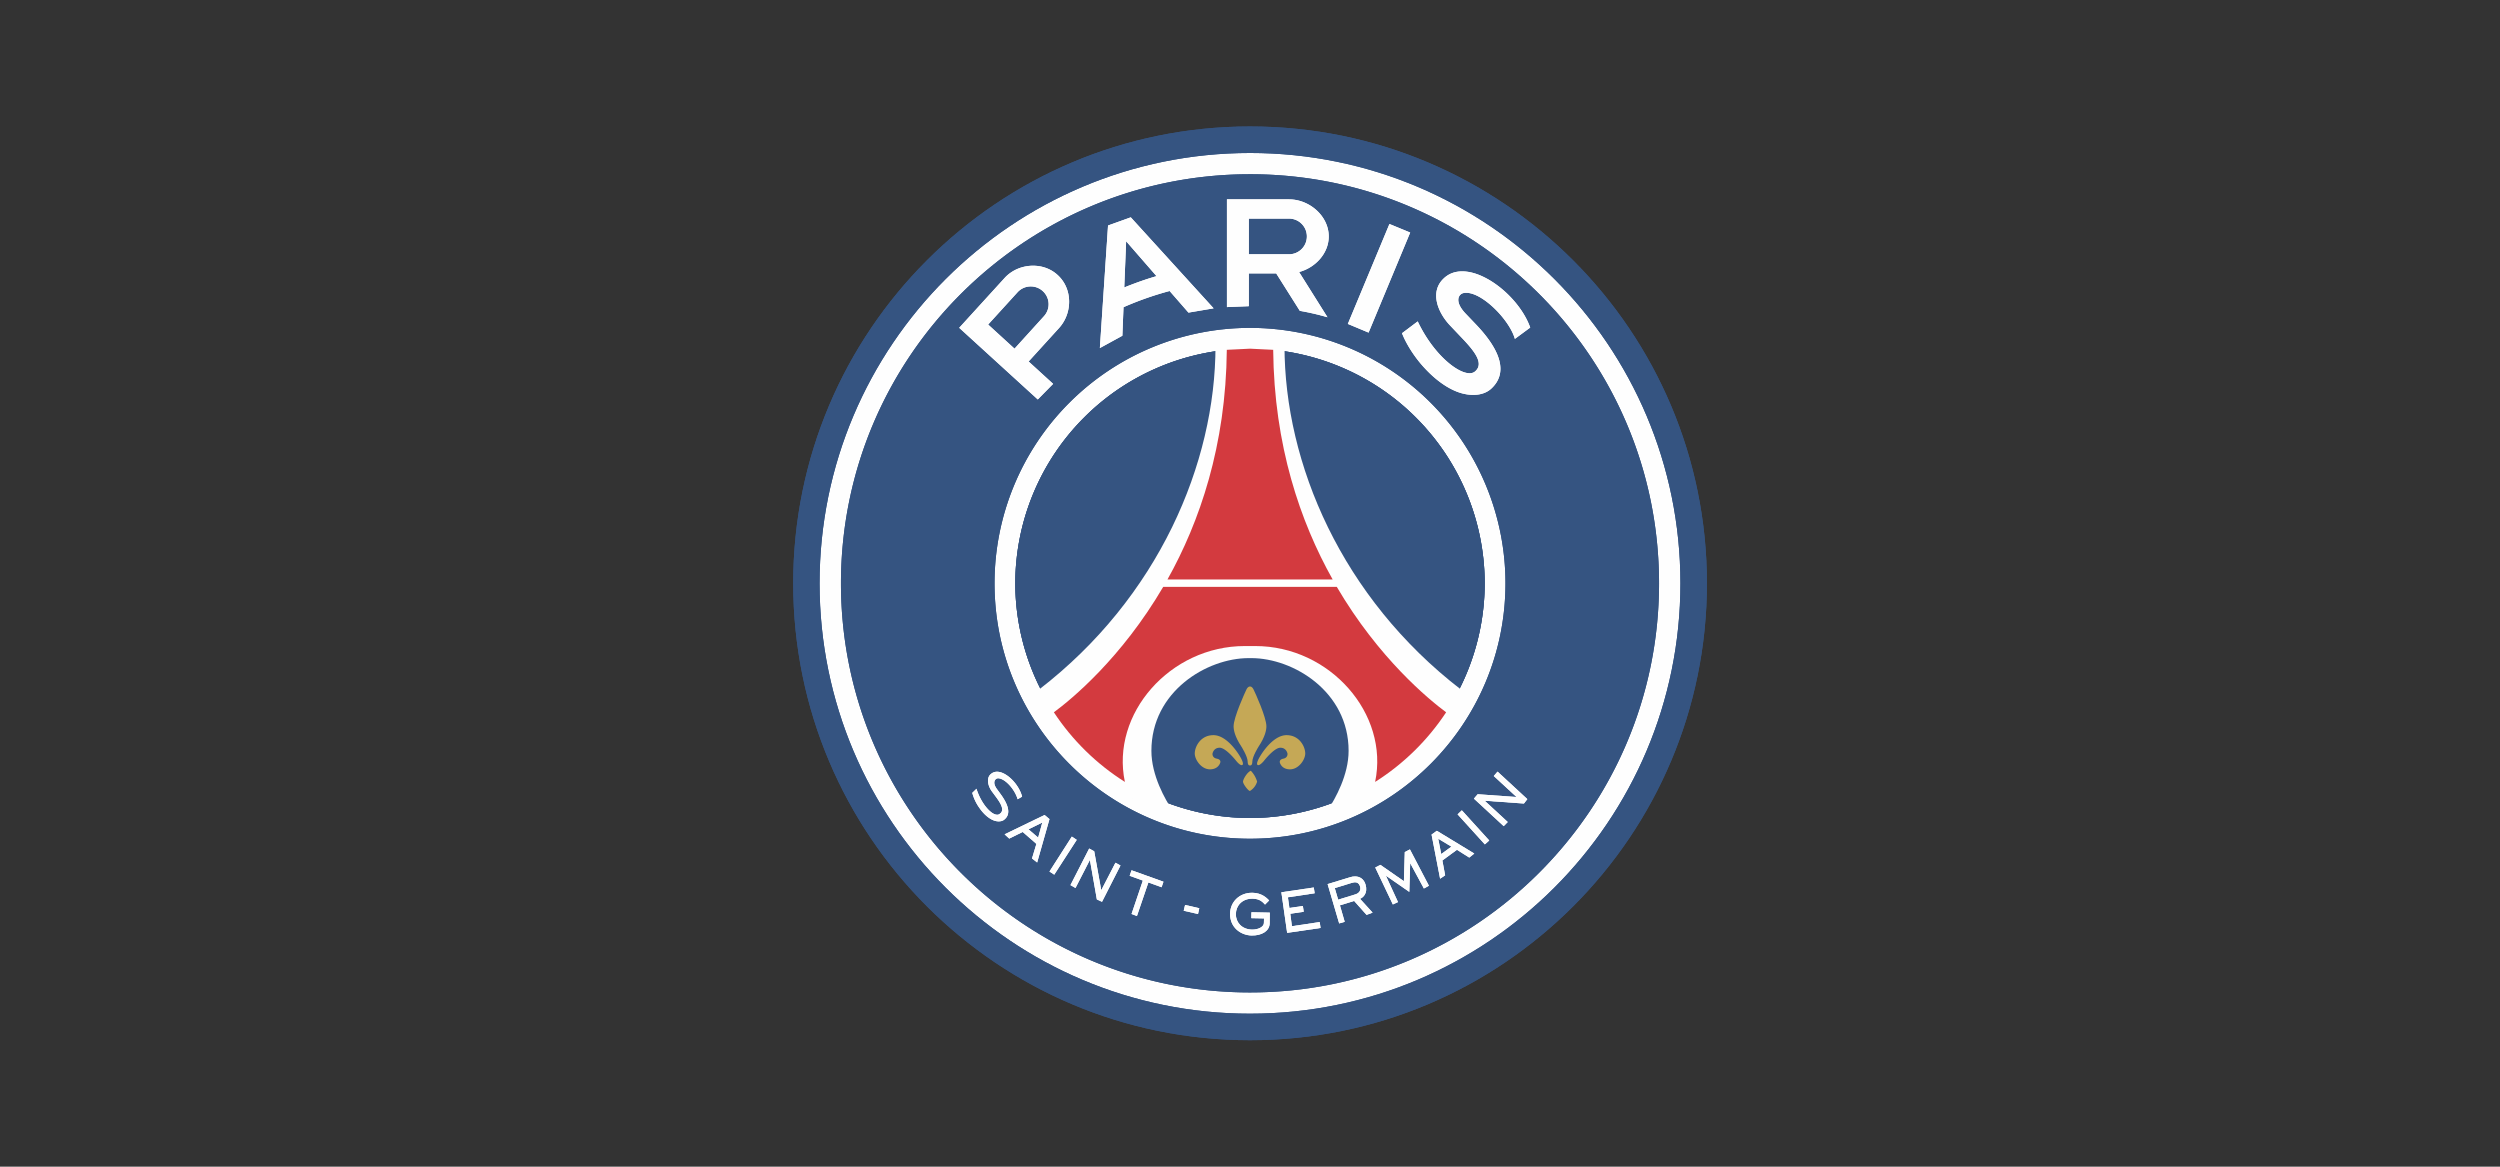 <?xml version="1.0" encoding="UTF-8"?>
<svg xmlns="http://www.w3.org/2000/svg" xmlns:xlink="http://www.w3.org/1999/xlink" width="150" height="70" viewBox="0 0 19.891 9.282" shape-rendering="geometricPrecision" image-rendering="optimizeQuality" fill-rule="evenodd" xmlns:v="https://vecta.io/nano"><rect x="0" y="0" width="19.891" height="9.282" fill="#333333" stroke="none"/><g fill-rule="nonzero"><path d="M13.455 4.641a3.51 3.51 0 0 1-3.509 3.51 3.51 3.51 0 1 1 0-7.02 3.51 3.51 0 0 1 3.509 3.51z" fill="#fefefe"/><g fill="#355481"><use xlink:href="#B"/><use xlink:href="#C"/><use xlink:href="#D"/><use xlink:href="#B"/><use xlink:href="#C"/><use xlink:href="#D"/><use xlink:href="#D"/></g><path d="M11.624 5.486c-.949-.731-1.404-1.798-1.404-2.735l-.229-.019v-.008l-.045.004-.046-.004v.008l-.229.019c0 .937-.455 2.004-1.404 2.735l-.003.104.283.46.477.312.306.088c-.059-.088-.169-.28-.169-.476 0-.475.444-.738.773-.738h.023c.329 0 .773.263.773.738 0 .191-.105.379-.165.47l.302-.082.477-.312.284-.46-.004-.104z" fill="#fefefe"/><path d="M10.13 2.783l-.184-.009-.185.009c-.007.763-.216 1.369-.472 1.827h1.314c-.257-.458-.466-1.064-.473-1.827zm.506 1.886h0-1.381c-.333.568-.73.895-.87.998.147.223.34.412.565.554-.114-.543.361-1.081.953-1.081h.085c.592 0 1.067.538.953 1.081.225-.142.418-.331.565-.554-.139-.103-.537-.43-.87-.998z" fill="#d33a3f"/><g fill="#c5a856"><path d="M9.948 6.09c.017 0 .016-.03.016-.03 0-.042.051-.122.051-.122.05-.075.061-.129.061-.159 0-.072-.089-.267-.102-.293s-.026-.024-.026-.024h-.005s-.014-.001-.026.024-.102.221-.102.293c0 .03.011.084.061.159 0 0 .051.08.051.122 0 0-.001.03.016.03h.005z"/><path d="M9.506 5.995c0-.054.045-.144.145-.146.119-.003.217.173.217.173s.033.054.017.064-.049-.032-.049-.032-.082-.105-.132-.105-.057.048-.057.048-.003.032.034.039.028.031.028.031-.013.054-.082.054-.121-.077-.121-.126zm.879 0c0-.054-.045-.144-.145-.146-.119-.003-.217.173-.217.173s-.033.054-.017.064.05-.032.05-.032.081-.105.131-.105.057.048.057.048.003.032-.033.039-.028.031-.028.031.012.054.081.054.121-.077.121-.126zm-.383.223a.21.21 0 0 0-.05-.086c-.03.013-.061.067-.062.086s.042.075.055.075a.13.13 0 0 0 .057-.074z"/></g><g fill="#fefefe"><use xlink:href="#E"/><use xlink:href="#E"/><path d="M8.183 6.598l.11-.054-.033.12-.077-.066zm-.19.04h0l.037.034.107-.053.109.095-.035.116.041.032.098-.345-.039-.033-.318.154z"/><path d="M8.183 6.598l.11-.054-.033.12-.077-.066zm-.19.04l.037.034.107-.053.109.095-.035.116.041.032.098-.345-.039-.033-.318.154zm.357.296l.038.025.179-.277-.039-.026z"/><path d="M8.35 6.934l.038.025.179-.277-.039-.026z"/><use xlink:href="#F"/><use xlink:href="#F"/><path d="M8.988 6.968l.105.038-.09.266.043.016.091-.267.105.038.015-.044-.254-.091z"/><path d="M8.988 6.968l.105.038-.09.266.043.016.091-.267.105.038.015-.044-.254-.091zm.799.301c-.002.111.086.172.171.174s.143-.037.144-.096l.001-.086-.146-.003-.001.047.101.002-.001.037c0 .027-.04.053-.095.052-.081-.002-.129-.06-.128-.124s.05-.124.135-.122c.058.001.082.031.097.047l.033-.033c-.019-.019-.058-.06-.134-.061-.104 0-.176.074-.177.166z"/><path d="M9.96 7.103h.001.003c.076.001.115.042.134.061l-.033.033c-.015-.016-.039-.046-.097-.047-.085-.002-.134.054-.135.122s.047.122.128.124c.055.001.095-.025.095-.052l.001-.037-.101-.002.001-.047.146.003-.001.086c-.001.059-.064.097-.144.096-.085-.002-.173-.063-.171-.174.001-.092.073-.166.173-.166z"/><use xlink:href="#G"/><use xlink:href="#G"/><use xlink:href="#H"/><use xlink:href="#H"/><path d="M11.443 6.673l.105.063-.081.059-.024-.122zm-.053-.033h0l.068.351.04-.027-.022-.118.116-.085.098.062.04-.032-.298-.181-.042.03z"/><path d="M11.443 6.673l.105.063-.081.059-.024-.122zm-.053-.033l.068.351.04-.027-.022-.118.116-.085.098.062.04-.032-.298-.181-.042.03zm.207-.161l.217.239.035-.031-.218-.24z"/><path d="M11.597 6.479l.217.239.035-.031-.218-.24z"/><use xlink:href="#I"/><use xlink:href="#I"/><use xlink:href="#J"/><use xlink:href="#J"/><use xlink:href="#K"/><use xlink:href="#K"/><path d="M9.418 7.246l.114.026.01-.046-.113-.026z"/><path d="M9.418 7.246l.114.026.01-.046-.113-.026z"/></g></g><defs ><path id="B" d="M9.946 1.006c-2.008 0-3.635 1.627-3.635 3.635s1.627 3.635 3.635 3.635 3.635-1.628 3.635-3.635-1.628-3.635-3.635-3.635zm0 7.059h0c-1.892 0-3.425-1.533-3.425-3.424s1.533-3.424 3.425-3.424S13.37 2.75 13.37 4.641s-1.533 3.424-3.424 3.424z"/><path id="C" d="M9.946 1.386c-1.798 0-3.255 1.457-3.255 3.255s1.457 3.255 3.255 3.255S13.2 6.438 13.2 4.641s-1.457-3.255-3.254-3.255zm0 5.287h0c-1.123 0-2.033-.91-2.033-2.032a2.03 2.03 0 1 1 4.065 0c0 1.122-.91 2.032-2.032 2.032z"/><path id="D" d="M11.813 4.641a1.87 1.87 0 0 1-1.867 1.867 1.87 1.87 0 0 1-1.868-1.867 1.87 1.87 0 0 1 1.868-1.867 1.87 1.87 0 0 1 1.867 1.867z"/><path id="E" d="M11.487 2.215c-.113.106-.049.269.049.373l.095.1c.097.102.182.204.104.268s-.315-.103-.455-.399l-.125.094c.03.078.097.191.188.286.102.108.214.179.314.198.079.016.158.004.209-.044.129-.12.082-.294-.12-.507l-.085-.089c-.093-.098-.055-.154-.019-.163.129-.03.366.205.411.364l.122-.09c-.079-.223-.341-.447-.541-.447-.056 0-.106.017-.147.056zm-3.625.367h0l.234-.257c.053-.058.143-.062.201-.009s.062.142.009.2l-.234.258-.21-.192zm.129-.368h0l-.359.394.625.57.122-.124-.195-.178.242-.266c.109-.12.109-.313-.011-.422-.054-.05-.125-.074-.195-.074-.085 0-.17.034-.229.1zm2.733.363h0l.165.069.331-.796-.165-.068-.331.795zM8.96 1.919h0l.242.278c-.087.025-.173.056-.257.09l.015-.368zm-.144-.125h0l-.065.975.179-.098.009-.227a2.53 2.53 0 0 1 .367-.129l.15.172.2-.034-.659-.724-.181.065zm1.12-.055h0 .32c.078 0 .142.063.142.142s-.064.142-.142.142h-.32v-.284zm-.174-.153h0v.857l.174-.007h0v-.261h.218l.188.298a2.01 2.01 0 0 1 .22.051l-.226-.36c.129-.034.236-.148.236-.283 0-.163-.154-.295-.316-.295h-.494z"/><path id="F" d="M8.517 7.042l.04.023.114-.222h.001l.055.313.041.019.147-.289-.04-.022-.113.219h0l-.056-.31-.04-.022z"/><path id="G" d="M10.195 7.099l.046.323.266-.039-.007-.047-.221.033-.013-.099.107-.016-.007-.046-.107.016-.012-.085.213-.032-.007-.046z"/><path id="H" d="M10.62 7.066l.136-.042c.025-.008.054-.008.065.028.009.03-.005.054-.038.064l-.136.042-.027-.092zm.123-.087h0l-.18.055.092.313.044-.013-.038-.131.113-.035.099.111.048-.018-.1-.11c.025-.01.064-.045.044-.113-.014-.047-.048-.065-.084-.065-.013 0-.026.002-.038.006z"/><path id="I" d="M11.885 6.174l.18.166-.001.001-.307-.022-.03.035.237.219.032-.033-.182-.168.001-.001.31.022.027-.035-.237-.219z"/><path id="J" d="M11.177 6.779l-.007.232-.187-.13-.041.021.14.294.041-.019-.096-.209v-.001l.186.129.007-.229h0l.109.202.04-.022-.151-.289z"/><path id="K" d="M7.888 6.155c-.015.011-.024.026-.026.045-.004.029.007.066.031.098l.034.046c.026.036.051.074.046.104-.002.012-.009.021-.02.028s-.012.006-.02.006c-.046 0-.124-.084-.163-.204v-.003l-.034.033h0v.001a.37.37 0 0 0 .061.125c.035.049.076.082.114.095.012.004.024.006.035.006.017 0 .032-.004.043-.013.018-.014.029-.031.032-.052.006-.039-.014-.089-.059-.151l-.03-.041c-.024-.033-.023-.054-.018-.066s.014-.018.025-.02c.06 0 .137.093.157.165l.001.002.001-.001.033-.019.001-.001v-.001c-.026-.099-.125-.197-.199-.197-.017 0-.032.005-.045.015z"/></defs></svg>